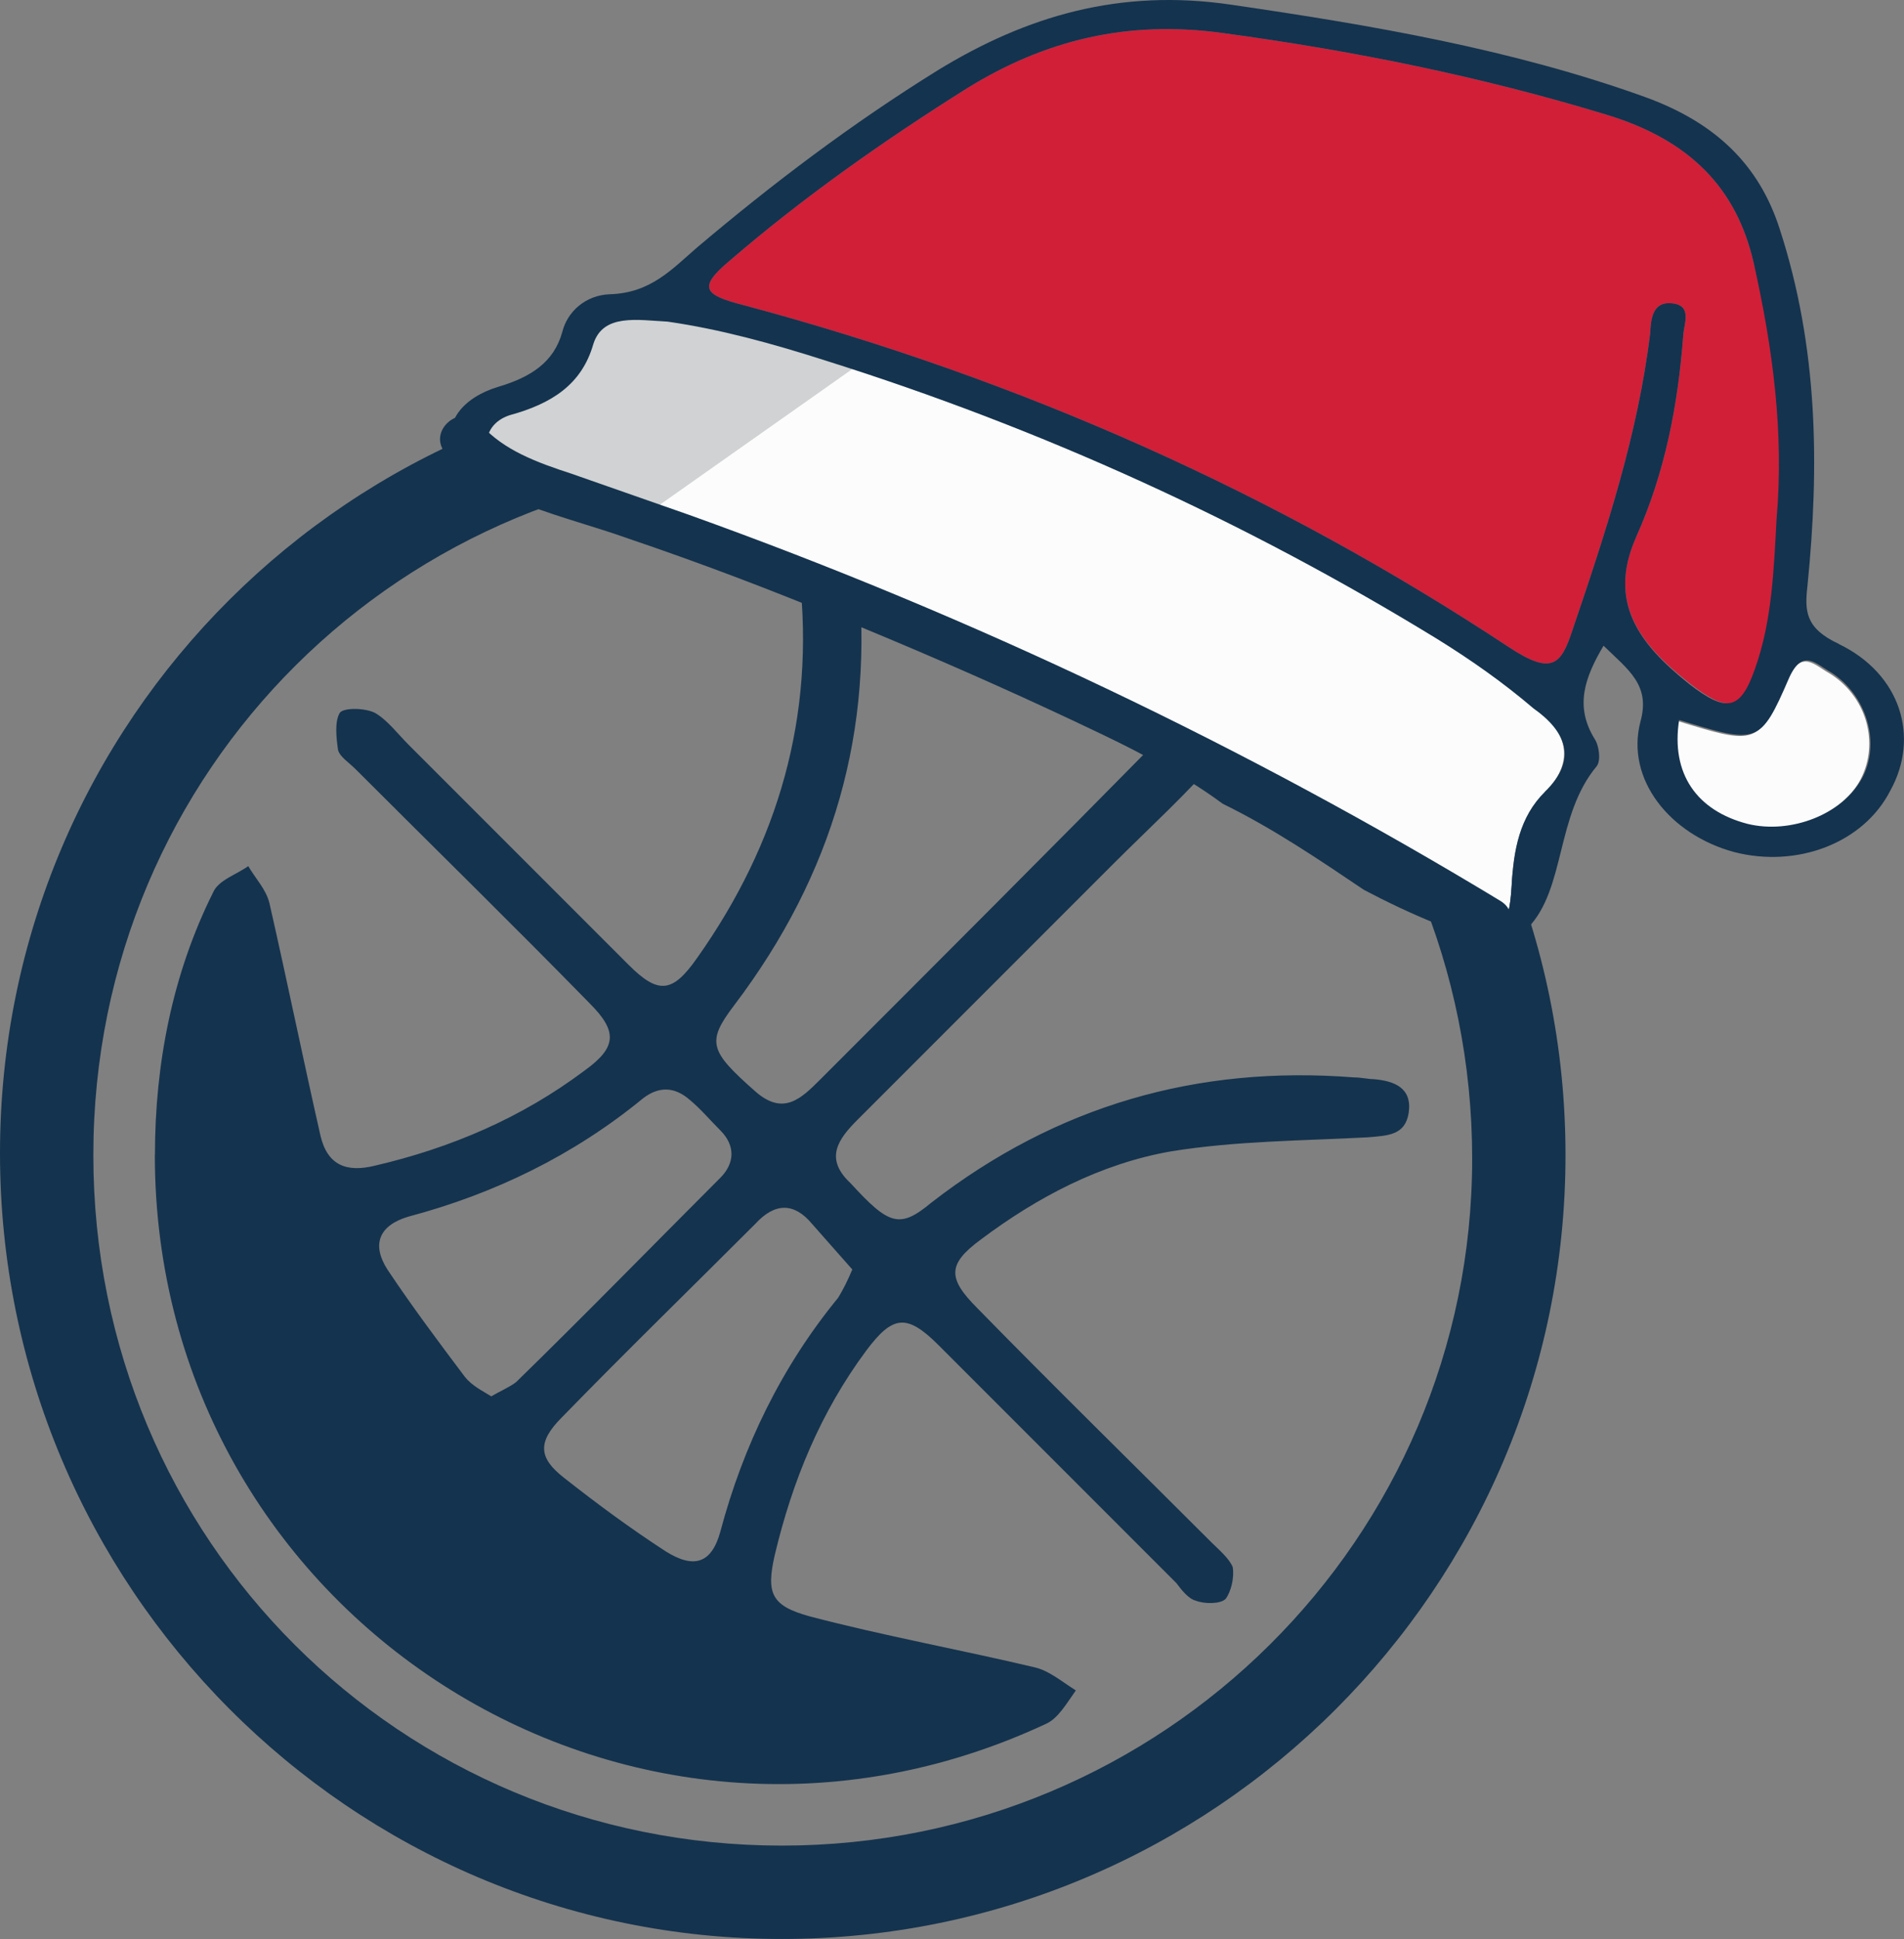 <?xml version="1.0" encoding="UTF-8"?>
<svg id="Layer_2" data-name="Layer 2" xmlns="http://www.w3.org/2000/svg" viewBox="0 0 196.25 199.78">
  <rect x="0" y="0" width="196.25" height="199.78" fill="#808080" stroke="none"/>
  <defs>
    <style>
      .cls-1 {
        fill: #14334e;
      }

      .cls-2 {
        fill: #d0d2d3;
      }

      .cls-3 {
        fill: #d11f38;
      }

      .cls-4 {
        fill: #fcfcfc;
      }
    </style>
  </defs>
  <g id="Layer_1-2" data-name="Layer 1">
    <g>
      <path class="cls-1" d="M161.36,119.01c0,44.65-36.3,80.77-80.77,80.77S0,163.48,0,118.82,36.12,38.23,80.95,38.23c44.47.18,80.41,36.3,80.41,80.77ZM80.59,190.16c39.21,0,71.15-31.58,71.15-70.79s-31.4-71.52-70.79-71.52S9.62,79.25,9.62,119.01s31.76,71.15,70.97,71.15Z"/>
      <path class="cls-1" d="M15.97,119.01c0-9.44,1.82-18.7,5.99-27.05.54-1.27,2.36-1.82,3.63-2.72.73,1.27,1.82,2.36,2.18,3.81,1.82,7.99,3.45,15.97,5.26,23.96.73,3.09,2.72,3.81,5.63,3.09,7.8-1.82,15.07-4.9,21.6-9.8,3.27-2.36,3.45-3.99.54-6.9-7.99-8.17-16.15-16.15-24.14-24.14-.73-.73-1.63-1.27-1.82-2-.18-1.27-.36-2.9.18-3.81.36-.54,2.54-.54,3.63,0,1.27.73,2.36,2.18,3.45,3.27,7.62,7.62,15.25,15.25,22.69,22.69,3.09,3.09,4.54,2.9,7.08-.73,8.35-11.8,12.16-24.87,10.53-39.39-.18-2.18-.36-4.36,2.54-4.72,2.72-.36,3.27,1.82,3.45,3.99,1.82,16.7-2.54,31.58-12.71,45.01-2.9,3.81-2.54,4.72,2.18,8.89,2.9,2.54,4.72.73,6.72-1.27,11.8-11.8,23.6-23.6,35.21-35.39l2-2c1.45-1.45,3.45-2.36,4.72-.36.54.91.18,3.45-.73,4.36-3.45,3.99-7.26,7.44-11.07,11.25l-26.32,26.32c-2,2-3.45,3.99-.73,6.53,3.99,4.36,5.08,4.72,8.35,2,12.89-9.98,27.41-14.16,43.56-12.89.73,0,1.45.18,2,.18,2.18.18,3.99.91,3.63,3.45-.36,2.36-2.18,2.36-4.17,2.54-6.72.36-13.61.36-20.33,1.45-7.26,1.27-13.79,4.72-19.6,9.08-3.45,2.54-3.45,3.99-.36,7.08,7.99,8.17,16.15,16.15,24.14,24.14.73.73,1.82,1.63,2.18,2.54.18,1.09-.18,2.54-.73,3.27-.54.54-2.18.54-3.09.18-.73-.18-1.45-1.09-2-1.82-8.17-8.17-16.34-16.34-24.5-24.5-3.27-3.27-4.72-3.09-7.44.54-4.72,6.35-7.62,13.43-9.44,21.06-.91,3.99-.36,5.26,3.63,6.35,7.62,2,15.61,3.45,23.23,5.26,1.45.36,2.72,1.45,4.17,2.36-.91,1.27-1.82,2.9-3.09,3.45-43.2,20.15-91.84-11.25-91.84-58.63ZM50.64,143.87c.91-.54,1.82-.91,2.54-1.45,7.08-6.9,13.98-13.98,21.06-21.06,1.45-1.45,1.63-3.27,0-4.9-1.09-1.09-2-2.18-3.09-3.09-1.63-1.45-3.27-1.45-4.9-.18-7.08,5.81-15.25,9.8-24.14,12.16-3.09.91-3.81,2.9-2.18,5.45,2.54,3.81,5.26,7.44,7.99,11.07.73.91,1.82,1.45,2.72,2ZM87.85,130.8c-1.45-1.63-2.72-3.09-4.17-4.72-1.82-2.18-3.81-2.18-5.81,0-6.72,6.72-13.43,13.25-19.97,19.97-2.54,2.54-2.36,4.17.18,6.17,3.45,2.72,6.9,5.26,10.53,7.62,2.9,1.82,4.72,1.27,5.63-2,2.36-8.89,6.35-17.06,12.16-24.14.54-.91.91-1.63,1.45-2.9Z"/>
    </g>
    <path class="cls-3" d="M183.26,53.42c-.29,5.2-.45,10.52-2.24,15.52-1.47,4.18-2.86,4.58-6.79,1.52-5.25-4.09-8.57-8.42-5.59-15.13,2.97-6.59,4.32-13.62,4.86-20.82.07-1.18,1-3.14-1.32-3.27-1.91-.11-2.02,1.78-2.09,3.08-1.27,10.48-4.57,20.48-8.01,30.6-1.15,3.49-2.05,4.74-6.54,1.77-23.9-15.8-50.22-27.58-78.82-35.23-4.19-1.06-4.83-1.81-1.52-4.59,7.63-6.57,15.89-12.38,24.55-17.82,7.94-4.89,16.42-7.02,26.33-5.64,13.45,1.82,26.45,4.45,39.38,8.37,8.75,2.62,13.54,7.63,15.3,15.32,2.25,8.78,3.27,17.49,2.5,26.33Z"/>
    <path class="cls-4" d="M172.92,74.29c8.08,2.47,8.34,2.6,11.34-4.34,1.41-3.12,2.82-1.38,4.28-.59,3.84,2.35,5.21,7.17,3.22,10.97-1.99,3.68-7.31,5.75-11.76,4.67-5.26-1.36-7.92-5.3-7.07-10.71Z"/>
    <path class="cls-4" d="M68.97,32.92c5.43.78,10.83,2.27,16.21,3.99,22.47,7.07,43.43,16.66,63.03,28.66,3.57,2.21,6.87,4.53,10,7.2,3.14,2.55,4.35,5.46,1.01,8.94-2.61,2.58-3.21,5.98-3.41,9.53-.27,4.84-1.1,5.03-5.75,2.4-9.96-5.54-19.62-11.53-29.29-17.4-19.46-11.99-41.66-19.04-63.85-26.21-1.35-.43-2.55-.85-3.91-1.17-1.62-.45-2.81-1.11-2.86-2.77-.05-1.54.83-2.68,2.37-3.19,4.31-1.18,7.43-3.14,8.63-7.34,1.15-3.37,4.67-2.7,7.82-2.64Z"/>
    <path class="cls-2" d="M89.43,36.91l-21.81,15.37s-17.22-3.1-17.59-3.83-.97-4.68-.97-4.68l6.54-4.26,5.72-6.79,6.11-1.55,18.95,3.91,3.05,1.83Z"/>
    <path class="cls-1" d="M189.52,66.34c-3.47-1.62-3.51-3.4-3.22-5.99,1.24-12.37,1.1-24.59-2.87-36.78-2.1-6.52-6.51-10.91-13.89-13.58-13.69-4.92-28.07-7.38-42.6-9.5-11.54-1.71-21.15,1.18-30.23,6.72-8.94,5.54-17.09,11.72-24.85,18.28-2.59,2.23-4.78,4.71-9.03,4.83-2.47.1-4.34,1.77-4.87,3.87-.86,3.15-3.27,4.68-6.62,5.67-3.62,1.1-5.82,3.7-4.49,6.74.24.61.49,1.09.46,1.57.53.39,1.05.77,1.71,1.28.4.26.79.64,1.18.9,4.58,1.44,10.14,2.35,12.03,2.81,8.36,2.36,16.38,5.9,24.26,9.3,8.42,3.67,16.69,7.69,24.8,11.94,5.05,2.65,10.26,5.08,14.73,8.41,5.2,2.54,9.95,5.77,14.57,8.88,4.79,2.52,9.87,4.7,15,5.94q.14,0,.28-.1c.45-.69,1.03-1.25,1.61-1.92,3.92-4.05,2.84-11.57,7.1-16.67.44-.57.26-2.12-.25-2.86-2.01-3.31-1.02-6.22.95-9.55,2.6,2.52,4.84,4.06,3.81,7.8-1.57,5.96,3.04,11.67,9.65,13.46,6.48,1.67,13.33-.91,16.1-6.33,3.05-5.52,1.08-12.03-5.32-15.11ZM159.23,81.59c-2.61,2.58-3.21,5.98-3.41,9.53-.27,4.84-1.1,5.03-5.75,2.4-9.96-5.54-19.62-11.53-29.29-17.4-19.46-11.99-41.66-19.04-63.85-26.21-1.35-.43-2.55-.85-3.91-1.17-1.62-.45-2.81-1.11-2.86-2.77-.05-1.54.83-2.68,2.37-3.19,4.31-1.18,7.43-3.14,8.63-7.34,1-3.14,4.52-2.47,7.66-2.3,5.43.78,10.83,2.27,16.21,3.99,22.47,7.07,43.43,16.66,63.03,28.66,3.57,2.21,6.87,4.53,10,7.2,3.29,2.32,4.64,5.24,1.16,8.6ZM168.64,55.33c2.97-6.59,4.32-13.62,4.86-20.82.07-1.18,1-3.14-1.32-3.27-1.91-.11-2.02,1.78-2.09,3.08-1.27,10.48-4.57,20.48-8.01,30.6-1.15,3.49-2.05,4.74-6.54,1.77-23.9-15.8-50.22-27.58-78.82-35.23-4.19-1.06-4.83-1.81-1.52-4.59,7.63-6.57,15.89-12.38,24.55-17.82,7.94-4.89,16.42-7.02,26.33-5.64,13.45,1.82,26.45,4.45,39.38,8.37,8.75,2.62,13.54,7.63,15.3,15.32,1.97,8.76,3.13,17.48,2.36,26.32-.29,5.2-.45,10.52-2.24,15.52-1.47,4.18-2.86,4.58-6.79,1.52-5.11-4.08-8.43-8.41-5.45-15.12ZM191.9,80.22c-1.99,3.68-7.31,5.75-11.76,4.67-5.26-1.36-7.93-5.18-7.07-10.71,8.08,2.47,8.34,2.6,11.34-4.34,1.41-3.12,2.82-1.38,4.28-.59,3.7,2.34,5.21,7.28,3.22,10.97Z"/>
    <path class="cls-1" d="M45.88,46.67c4.24,4.98,12.37,6.5,18.68,8.75,7.53,2.55,14.9,5.34,22.13,8.35,14.46,5.91,28.61,12.39,42.31,19.67,7.85,4.11,15.41,8.45,22.82,13.01,2.78,1.7,5.46-2.06,2.81-3.64-26.09-15.8-54.23-29.23-83.63-39.77-4.03-1.41-8.06-2.82-12.09-4.23-3.5-1.14-6.99-2.41-9.3-5.02-1.92-2.48-5.64.51-3.72,2.87h0Z"/>
  </g>
</svg>